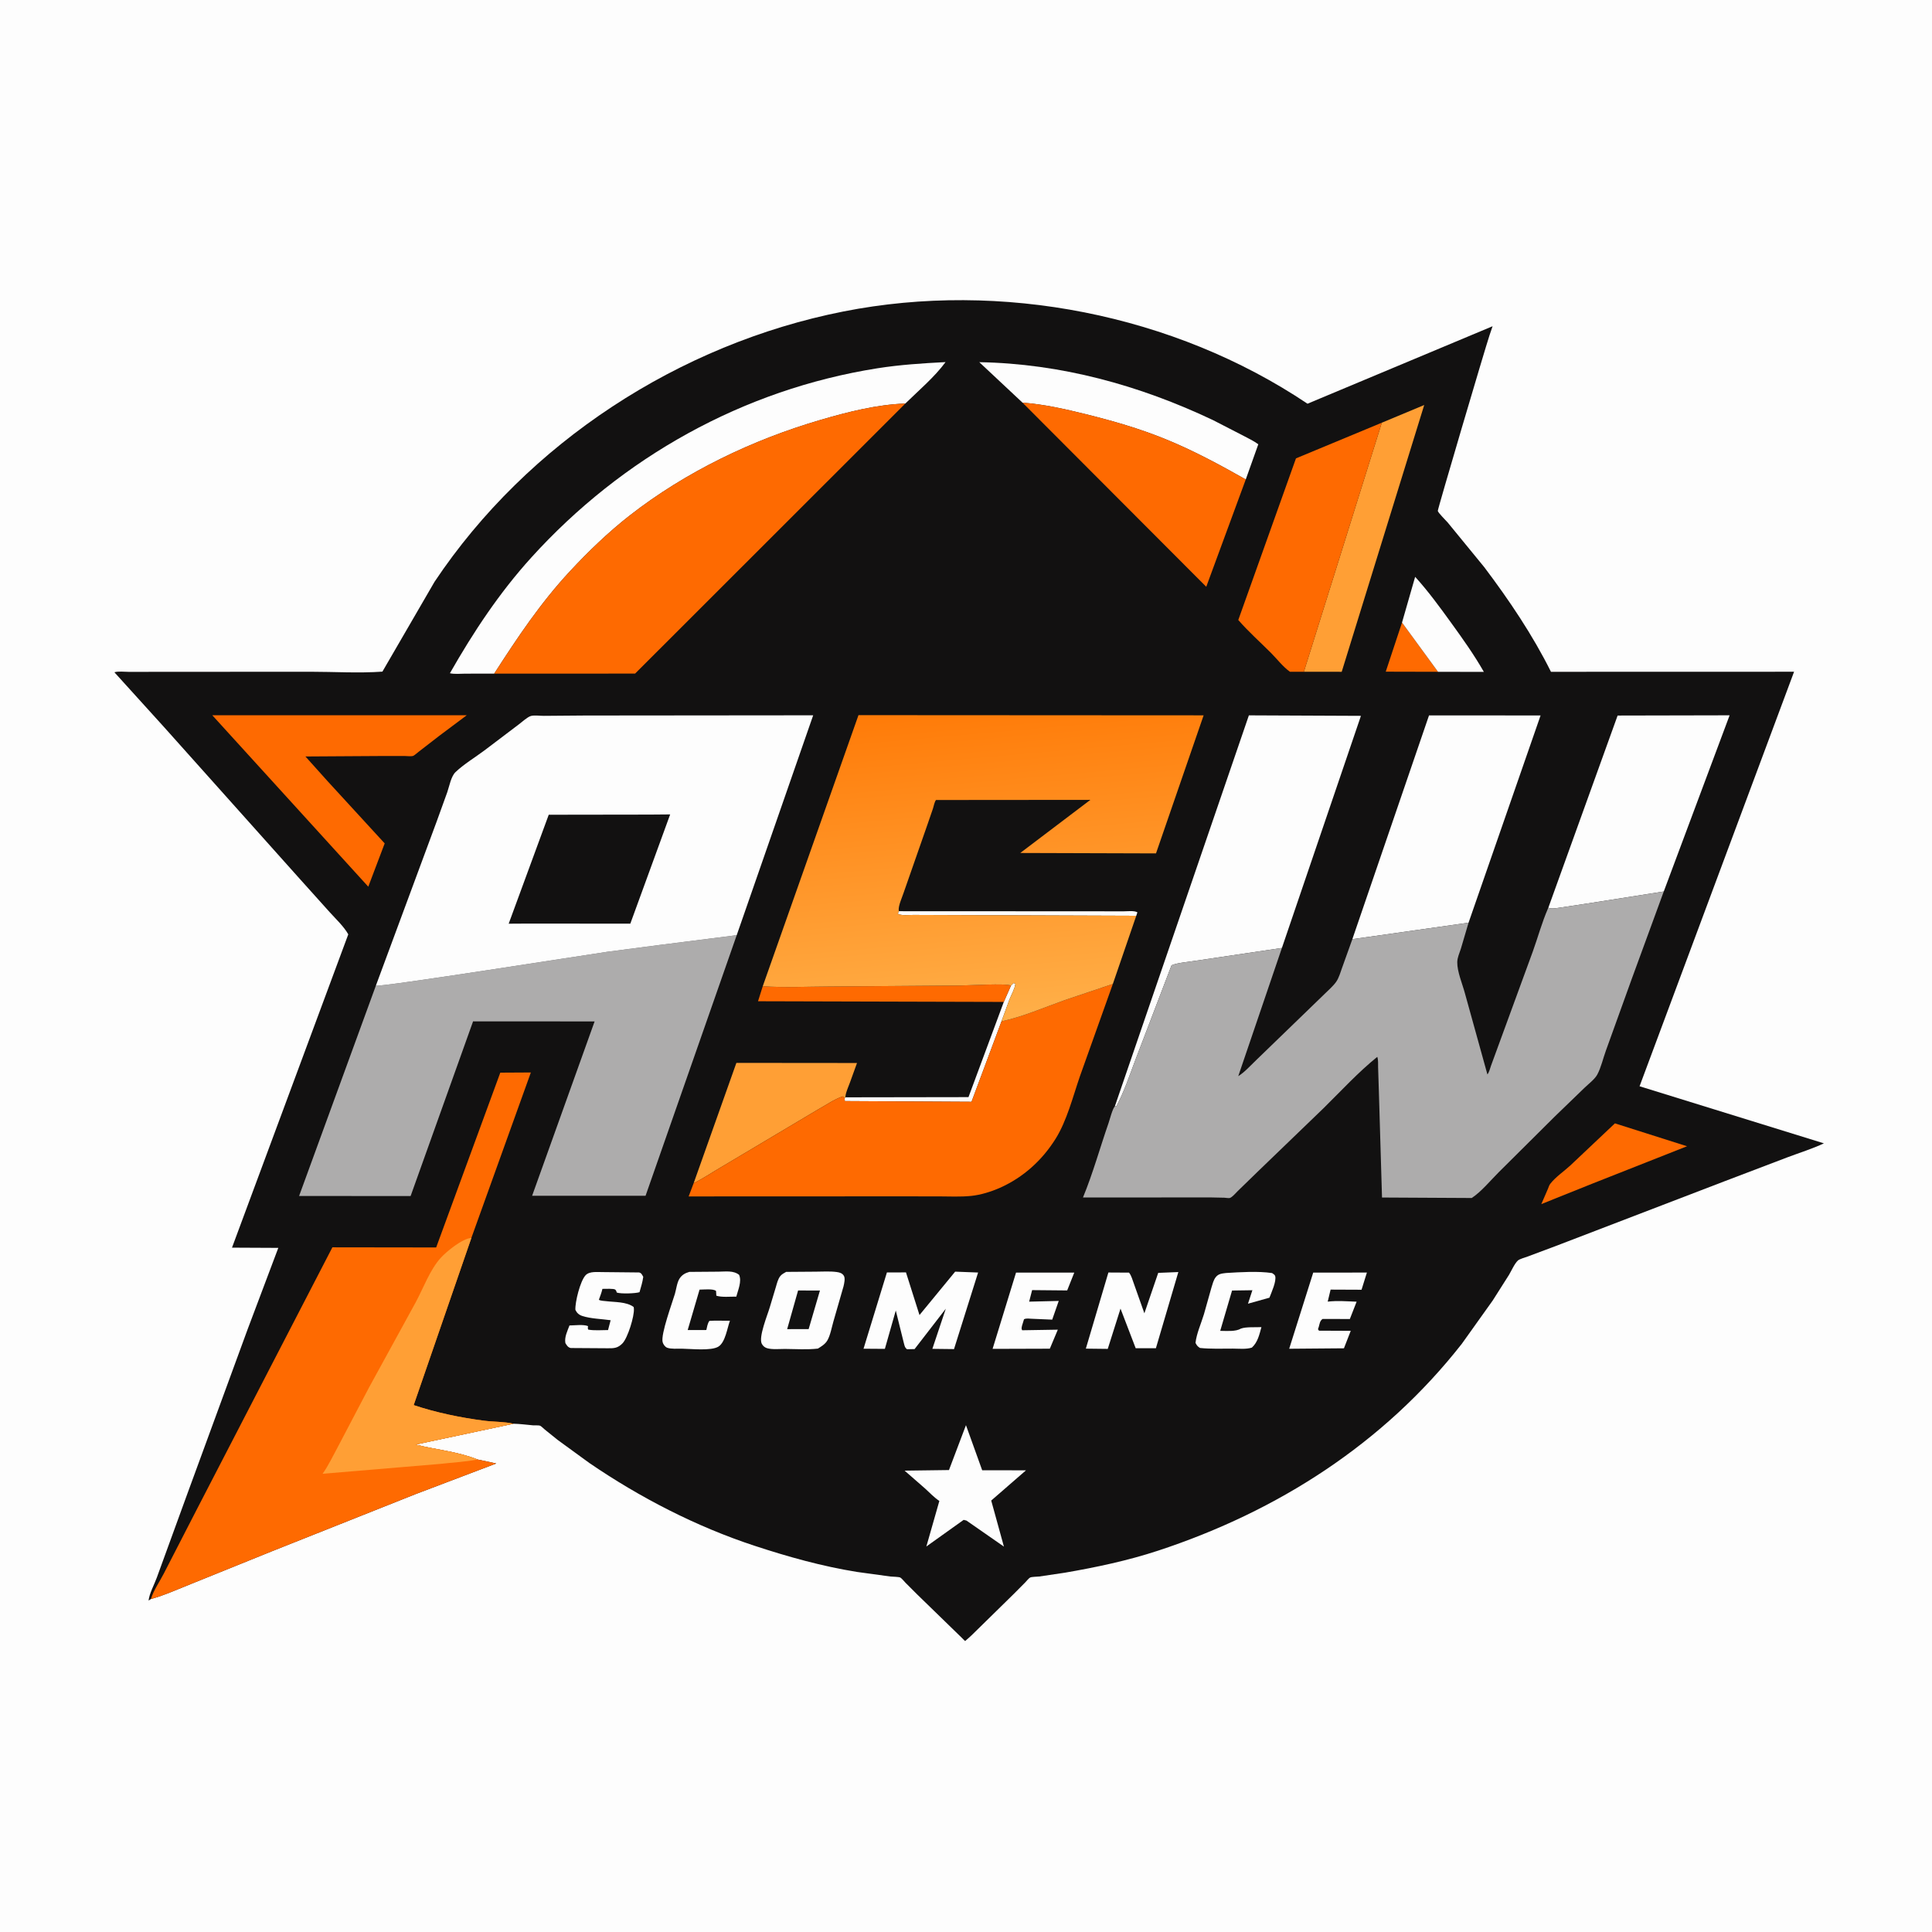 <svg version="1.1" xmlns="http://www.w3.org/2000/svg" style="display: block;" viewBox="0 0 2048 2048" width="1024" height="1024">
<defs>
	<linearGradient id="Gradient1" gradientUnits="userSpaceOnUse" x1="1028.21" y1="749.789" x2="1057.21" y2="1079.77">
		<stop class="stop0" offset="0" stop-opacity="1" stop-color="rgb(255,123,8)"/>
		<stop class="stop1" offset="1" stop-opacity="1" stop-color="rgb(255,175,72)"/>
	</linearGradient>
</defs>
<path transform="translate(0,0)" fill="rgb(253,253,253)" d="M -0 -0 L 2048 0 L 2048 2048 L -0 2048 L -0 -0 z"/>
<path transform="translate(0,0)" fill="rgb(18,17,17)" d="M 160.027 1695.01 L 157.5 1696.67 C 158.263 1689.22 163.582 1679.67 166.201 1672.4 L 198.566 1583.54 L 262.543 1408.97 L 295.01 1322.8 L 245.926 1322.56 L 369.19 990.44 C 364.502 982.108 356.074 974.22 349.669 967.148 L 316.07 929.743 L 174.357 771.255 L 121.277 712.655 C 125.201 711.349 132.116 712.202 136.406 712.199 L 172.138 712.176 L 328.512 712.076 C 353.827 712.067 380.192 713.758 405.364 711.957 L 460.629 616.721 C 559.273 468.991 720.292 364.574 893.958 330.196 C 1060.87 297.155 1244.6 333.118 1386.01 427.959 L 1582.2 345.831 L 1578.97 355.326 C 1574.4 368.963 1523.78 540.292 1524.12 541.587 C 1524.72 543.888 1532.71 551.621 1534.7 553.972 L 1573.45 601.303 C 1599.61 635.979 1624.72 673.195 1644.09 712.141 L 1901.79 712.07 L 1738.01 1151.48 L 1933.41 1211.99 C 1921.18 1217.76 1907.66 1221.94 1895 1226.71 L 1828.3 1252.1 L 1648.4 1321.13 L 1619.27 1332.01 C 1616.9 1332.88 1610.84 1334.59 1609.09 1336.16 C 1605.53 1339.36 1602.15 1347.13 1599.6 1351.4 L 1582.27 1378.69 L 1549.52 1424.57 C 1466.66 1530.27 1354.46 1602.03 1227.6 1643.77 C 1195.51 1654.32 1162.02 1661.41 1128.76 1667.13 L 1101.63 1671.16 C 1099.29 1671.45 1093.52 1671.36 1091.86 1672.32 C 1090.27 1673.24 1088.19 1676.01 1086.82 1677.39 L 1074.96 1689.33 L 1029.9 1733.5 C 1029.47 1733.91 1023.19 1739.62 1023.06 1739.6 C 1022.87 1739.58 1019.64 1736.22 1019.26 1735.86 L 972.342 1690.25 L 959.84 1677.76 C 958.331 1676.24 956.189 1673.42 954.454 1672.31 C 953.117 1671.45 945.792 1671.38 943.897 1671.17 L 908.428 1666.31 C 871.149 1660.28 835.442 1650.29 799.624 1638.51 C 738.057 1618.26 678.382 1587.5 624.898 1550.95 L 591.174 1526.39 L 577.401 1515.3 C 576.159 1514.29 573.875 1511.9 572.501 1511.3 C 571.182 1510.74 566.725 1511.06 565 1510.91 C 558.053 1510.28 551.286 1509.37 544.296 1509.21 L 440.42 1531.33 C 461.826 1536.66 485.7 1538.78 506.191 1547.12 L 526.08 1551.34 L 440.72 1583.75 L 287.948 1644.52 L 203.286 1678.75 C 189.349 1684.26 174.428 1691.1 160.027 1695.01 z"/>
<path transform="translate(0,0)" fill="rgb(253,253,253)" d="M 952.893 965.917 L 1148.97 966.005 L 1190.97 966.048 C 1195.08 966.052 1202.42 965.071 1205.69 967.116 L 1204.48 970.753 L 1006.52 970.024 L 968.003 969.88 C 963.622 969.859 955.086 970.935 951.689 968.514 L 952.893 965.917 z"/>
<path transform="translate(0,0)" fill="rgb(253,253,253)" d="M 1071.68 1044.76 L 1074.5 1042.05 L 1076.35 1042.84 C 1075.83 1047.86 1072.12 1054.41 1070.17 1059.22 L 1061.63 1082.68 L 1029.85 1167.95 L 895.552 1167.19 L 895.346 1164.38 L 896.056 1163.21 L 1026.64 1163 L 1064.07 1062.07 L 1071.68 1044.76 z"/>
<path transform="translate(0,0)" fill="rgb(254,106,1)" d="M 1524.37 712.133 L 1468.95 712 L 1486.2 659.916 L 1524.37 712.133 z"/>
<path transform="translate(0,0)" fill="rgb(253,253,253)" d="M 1299.71 1349.43 C 1314.76 1348.52 1333.6 1347.3 1348.46 1349.5 C 1349.54 1350.33 1351.31 1351.2 1351.71 1352.56 C 1353.34 1358.06 1347.75 1370.14 1345.64 1375.62 L 1322.92 1381.98 L 1327.57 1367.7 L 1306.03 1368.02 L 1293.48 1410.76 C 1300.43 1410.77 1309.61 1411.79 1315.57 1408.32 C 1320.89 1406.34 1331.22 1407.14 1337.16 1406.81 C 1334.99 1414.64 1333.3 1422.82 1327.05 1428.5 C 1320.84 1430.51 1313.4 1429.58 1306.9 1429.58 C 1295.33 1429.57 1283.52 1430.08 1272 1428.9 C 1269.38 1427.2 1268.65 1426.18 1267.29 1423.5 C 1268.42 1413.43 1273.32 1402.83 1276.24 1393.08 L 1284.26 1364.6 C 1285.38 1361.1 1286.34 1357.02 1288.58 1354.05 C 1291.53 1350.15 1295.17 1350.01 1299.71 1349.43 z"/>
<path transform="translate(0,0)" fill="rgb(253,253,253)" d="M 1392.07 1349.02 L 1448.97 1348.96 L 1443.29 1367.18 L 1410.49 1367.04 L 1407.43 1379.78 C 1417.54 1378.58 1427.92 1379.47 1438.07 1379.85 L 1430.9 1398.2 L 1402 1398.15 C 1399.05 1400.13 1398.93 1403.18 1397.96 1406.5 L 1397.11 1409.02 L 1398.15 1410.58 L 1431.84 1410.73 L 1424.63 1429.25 L 1366.6 1429.73 L 1392.07 1349.02 z"/>
<path transform="translate(0,0)" fill="rgb(253,253,253)" d="M 730.713 1348.26 L 761.619 1348.02 C 769.072 1348 777.481 1346.52 783.5 1351.42 C 786.51 1358.4 782.351 1367.41 780.509 1374.48 C 774.236 1374.4 765.199 1375.39 759.351 1373.5 L 759.042 1368.5 C 756.298 1365.86 745.764 1367.05 741.556 1367.06 L 728.978 1409.91 L 748.746 1409.87 C 749.503 1406.62 749.986 1402.89 752 1400.19 L 756.75 1399.98 L 773.773 1399.99 C 770.876 1407.79 768.964 1422.7 761.663 1427.39 C 754.042 1432.28 732.193 1429.76 722.613 1429.65 C 718.189 1429.6 711.359 1430.18 707.242 1428.65 C 704.946 1427.79 703.008 1425 702.423 1422.7 C 700.27 1414.28 712.761 1380.68 715.454 1371.46 C 716.846 1366.7 717.649 1359.5 720.322 1355.37 C 722.89 1351.4 726.294 1349.51 730.713 1348.26 z"/>
<path transform="translate(0,0)" fill="rgb(253,253,253)" d="M 1077.04 1349.01 L 1138.77 1349.01 L 1131.25 1367.92 L 1094.09 1367.57 L 1090.94 1379.8 L 1122.3 1379.04 L 1115.39 1398.87 L 1093.75 1397.95 C 1091.06 1397.84 1087.98 1397.24 1085.5 1398.45 L 1083.3 1405.61 C 1082.93 1407.78 1082.6 1408.02 1083.5 1410.13 L 1121.33 1409.51 L 1112.86 1429.67 L 1052.19 1429.86 L 1077.04 1349.01 z"/>
<path transform="translate(0,0)" fill="rgb(253,253,253)" d="M 1486.2 659.916 L 1500.11 611.47 C 1513.93 626.642 1526.19 643.497 1538.21 660.11 C 1550.43 676.996 1562.64 694.114 1572.96 712.239 L 1524.37 712.133 L 1486.2 659.916 z"/>
<path transform="translate(0,0)" fill="rgb(253,253,253)" d="M 638.911 1348.47 L 677.5 1348.86 C 680.096 1349.51 680.628 1351.39 681.875 1353.5 C 681.132 1359.07 679.452 1364.39 677.914 1369.78 C 673.507 1371.19 658.128 1371.67 653.835 1370.17 C 653.442 1368.9 653.224 1368.1 652.271 1367.11 C 650.922 1365.71 641.064 1366.3 638.581 1366.25 C 637.753 1370.16 636.135 1374.04 634.829 1377.82 C 636.747 1379.03 640.182 1378.98 642.436 1379.27 C 651.629 1380.46 664.05 1379.72 671.732 1385.5 L 671.941 1387.2 C 672.604 1395.16 665.394 1418.34 659.843 1424.03 C 654.88 1429.12 650.912 1429.29 644.25 1429.22 L 605 1428.96 C 602.015 1428.32 600.827 1426.1 599.337 1423.73 C 598.139 1417.46 601.502 1410.87 603.663 1405.05 C 608.988 1405 618.667 1403.71 623.355 1405.76 C 623.06 1407.4 622.972 1407.78 623.5 1409.43 C 630.048 1410.66 637.839 1409.93 644.549 1409.92 L 647.299 1399.49 C 637.807 1398.12 626.254 1397.93 617.254 1394.98 C 613.744 1393.83 611.511 1391.82 609.934 1388.5 C 609.506 1380.35 614.985 1358.01 620.743 1351.82 C 624.891 1347.36 633.266 1348.54 638.911 1348.47 z"/>
<path transform="translate(0,0)" fill="rgb(254,106,1)" d="M 808.541 1045.47 C 831.543 1047.06 855.423 1045.82 878.512 1045.75 L 1018 1044.69 C 1026.73 1044.61 1066.79 1042.16 1071.68 1044.76 L 1064.07 1062.07 L 803.538 1061.36 L 808.541 1045.47 z"/>
<path transform="translate(0,0)" fill="rgb(254,106,1)" d="M 1711.89 1190.81 L 1788.33 1215.08 L 1688.26 1254.58 L 1633.87 1276.39 L 1640.97 1260 C 1641.71 1258.02 1642.17 1256.39 1643.5 1254.69 C 1649.01 1247.64 1658 1241.54 1664.69 1235.37 L 1711.89 1190.81 z"/>
<path transform="translate(0,0)" fill="rgb(253,253,253)" d="M 1174.94 1348.91 L 1196.79 1349.03 C 1199.33 1351.98 1200.62 1357.23 1202.02 1360.9 L 1213.09 1392.16 L 1227.76 1349.3 L 1249.09 1348.43 L 1225.3 1429.2 L 1203.89 1429.2 L 1187.79 1387.19 L 1174.27 1429.88 L 1151.05 1429.61 L 1174.94 1348.91 z"/>
<path transform="translate(0,0)" fill="rgb(253,253,253)" d="M 833.363 1348.25 L 864.699 1348.02 C 871.979 1348.02 879.974 1347.4 887.164 1348.43 C 890.208 1348.87 892.771 1349.63 894.517 1352.37 C 896.179 1354.98 894.869 1360.63 894.191 1363.5 L 883.43 1400.88 C 881.658 1407 880.19 1415.57 876.973 1421 C 874.656 1424.91 870.768 1427.23 867.003 1429.56 C 855.734 1430.89 843.488 1429.99 832.118 1429.93 C 826.384 1429.9 818.479 1430.76 813.051 1429.12 C 810.597 1428.38 808.729 1426.74 807.536 1424.48 C 803.852 1417.49 813.676 1393.76 815.926 1386 L 822.411 1364.43 C 823.635 1360.43 824.579 1355.73 827.342 1352.47 C 828.909 1350.63 831.269 1349.41 833.363 1348.25 z"/>
<path transform="translate(0,0)" fill="rgb(18,17,17)" d="M 846.004 1367.96 L 869.17 1368.02 L 857.201 1408.9 L 834.425 1408.95 L 846.004 1367.96 z"/>
<path transform="translate(0,0)" fill="rgb(253,253,253)" d="M 1012.51 1348 L 1036.83 1348.93 L 1011.29 1430.1 L 988.344 1429.83 L 1002.58 1387.28 L 969.5 1430.08 L 961.5 1430.25 C 958.812 1428.35 958.753 1425.73 957.844 1422.61 L 949.567 1389.19 L 938.001 1429.86 L 915.378 1429.7 L 940.162 1348.85 L 960.375 1348.8 L 974.693 1394 L 1012.51 1348 z"/>
<path transform="translate(0,0)" fill="rgb(253,253,253)" d="M 1023.96 1510.74 L 1041.17 1558.57 L 1087.61 1558.59 L 1050.73 1590.65 L 1064.2 1639.47 L 1024.5 1611.87 L 1021.5 1611.13 L 981.977 1639.34 L 995.754 1591.08 C 990.278 1587.44 985.481 1582.31 980.608 1577.88 L 958.914 1558.94 L 1005.95 1558.32 L 1023.96 1510.74 z"/>
<path transform="translate(0,0)" fill="rgb(255,159,53)" d="M 735.295 1254.21 L 780.591 1126.71 L 908.462 1126.83 L 900.953 1147.59 C 899.327 1152.04 896.994 1156.93 896.276 1161.61 L 896.056 1163.21 L 895.346 1164.38 L 893.474 1162.2 C 884.34 1165.15 875.946 1171.3 867.518 1175.87 L 763.96 1237.51 C 754.399 1243.09 745.26 1249.34 735.295 1254.21 z"/>
<path transform="translate(0,0)" fill="rgb(255,159,53)" d="M 1464.76 448.092 L 1509.73 429.331 L 1422.27 712.134 L 1382.16 712.077 L 1464.76 448.092 z"/>
<path transform="translate(0,0)" fill="rgb(253,253,253)" d="M 1083.92 426.832 L 1038.09 383.92 C 1124.56 385.439 1207.84 408.339 1285.74 445.286 L 1317.41 461.579 C 1322.94 464.559 1328.78 467.229 1333.86 470.939 L 1320.56 508.243 C 1292.61 492.469 1264.48 477.239 1234.68 465.189 C 1207.28 454.108 1179.8 446.215 1151.18 439.1 C 1129.15 433.621 1106.6 428.511 1083.92 426.832 z"/>
<path transform="translate(0,0)" fill="rgb(254,106,1)" d="M 225.038 758.202 L 494.785 758.193 L 465.708 779.949 L 443.977 796.754 C 442.381 797.922 439.201 800.969 437.573 801.404 C 435.558 801.942 431.437 801.401 429.256 801.4 L 408.449 801.374 L 323.772 801.897 L 346.909 827.688 L 407.785 894.032 L 390.391 939.925 L 225.038 758.202 z"/>
<path transform="translate(0,0)" fill="rgb(254,106,1)" d="M 1083.92 426.832 C 1106.6 428.511 1129.15 433.621 1151.18 439.1 C 1179.8 446.215 1207.28 454.108 1234.68 465.189 C 1264.48 477.239 1292.61 492.469 1320.56 508.243 L 1278.68 622.009 L 1083.92 426.832 z"/>
<path transform="translate(0,0)" fill="rgb(254,106,1)" d="M 1382.16 712.077 L 1367.41 712.114 C 1360.14 706.995 1353.62 698.471 1347.28 692.112 C 1335.71 680.508 1323.36 669.605 1312.63 657.21 L 1373.78 485.891 L 1464.76 448.092 L 1382.16 712.077 z"/>
<path transform="translate(0,0)" fill="rgb(253,253,253)" d="M 1641.3 962.217 L 1714.74 758.505 L 1833.46 758.252 L 1763.66 945.011 L 1683 957.692 L 1651.73 962.409 C 1648.46 962.777 1644.36 963.694 1641.3 962.217 z"/>
<path transform="translate(0,0)" fill="rgb(253,253,253)" d="M 523.88 714.059 L 493.317 714.106 C 488.205 714.111 481.856 714.829 476.926 713.658 C 501.899 669.884 529.195 628.557 563.146 591.075 C 659.425 484.784 787.962 412.873 930.067 390.401 C 953.918 386.629 978.243 385.065 1002.33 383.837 C 990.609 399.772 973.859 413.87 959.682 427.767 C 929.403 428.843 898.879 436.622 869.908 445.079 C 797.804 466.127 726.813 500.128 667.424 546.514 C 644.95 564.068 623.669 584.579 604.263 605.442 C 573.04 639.01 548.633 675.64 523.88 714.059 z"/>
<path transform="translate(0,0)" fill="rgb(253,253,253)" d="M 1433.55 995.562 L 1514.82 758.35 L 1633.08 758.408 L 1556.73 978.085 L 1433.55 995.562 z"/>
<path transform="translate(0,0)" fill="rgb(253,253,253)" d="M 1181.73 1172.9 L 1323.87 758.305 L 1442.64 758.831 L 1358.87 1004.87 L 1266.87 1018.51 C 1259.05 1019.86 1249.2 1020.34 1241.9 1023.2 L 1203.41 1123.94 C 1197.21 1140.28 1191.69 1157.15 1183.49 1172.61 L 1181.73 1172.9 z"/>
<path transform="translate(0,0)" fill="rgb(254,106,1)" d="M 1179.67 1043.03 L 1144.68 1141.12 C 1137.34 1162.47 1130.93 1188.02 1119.02 1207.08 C 1104.71 1229.98 1084.7 1248.12 1059.97 1259.12 C 1050.77 1263.21 1039.68 1266.65 1029.64 1267.7 C 1018.2 1268.9 1006.11 1268.22 994.599 1268.21 L 932.849 1268.19 L 729.986 1268.27 L 735.295 1254.21 C 745.26 1249.34 754.399 1243.09 763.96 1237.51 L 867.518 1175.87 C 875.946 1171.3 884.34 1165.15 893.474 1162.2 L 895.346 1164.38 L 895.552 1167.19 L 1029.85 1167.95 L 1061.63 1082.68 C 1084.32 1077.8 1106.93 1067.87 1128.81 1060.12 L 1179.67 1043.03 z"/>
<path transform="translate(0,0)" fill="rgb(254,106,1)" d="M 523.88 714.059 C 548.633 675.64 573.04 639.01 604.263 605.442 C 623.669 584.579 644.95 564.068 667.424 546.514 C 726.813 500.128 797.804 466.127 869.908 445.079 C 898.879 436.622 929.403 428.843 959.682 427.767 L 673.234 714.038 L 523.88 714.059 z"/>
<path transform="translate(0,0)" fill="rgb(173,172,172)" d="M 398.439 1044.84 C 402.176 1046.74 621.281 1012.2 644.08 1008.89 L 699 1001.72 L 780.949 991.326 L 684.333 1267.55 L 564.063 1267.59 L 630.307 1082.76 L 501.482 1082.68 L 435.26 1267.87 L 317.056 1267.78 L 398.439 1044.84 z"/>
<path transform="translate(0,0)" fill="rgb(254,106,1)" d="M 160.027 1695.01 C 162.616 1686.01 169.101 1676.82 173.438 1668.41 L 208.357 1600.54 L 352.353 1322.21 L 462.355 1322.36 L 530.335 1137.05 L 562.731 1136.87 L 499.681 1312.24 L 438.52 1489.48 C 462.459 1497.46 487.987 1502.73 513 1505.99 C 523.06 1507.3 534.598 1506.95 544.296 1509.21 L 440.42 1531.33 C 461.826 1536.66 485.7 1538.78 506.191 1547.12 L 526.08 1551.34 L 440.72 1583.75 L 287.948 1644.52 L 203.286 1678.75 C 189.349 1684.26 174.428 1691.1 160.027 1695.01 z"/>
<path transform="translate(0,0)" fill="rgb(255,159,53)" d="M 506.191 1547.12 C 493.286 1549.66 479.556 1550.31 466.472 1551.82 L 341.963 1562.27 C 348.172 1553.5 352.88 1543.42 358.018 1534 L 391.115 1470.93 L 440.588 1380.63 C 448.748 1365.55 455.588 1346.32 467.036 1333.55 C 473.361 1326.49 490.308 1312.79 499.681 1312.24 L 438.52 1489.48 C 462.459 1497.46 487.987 1502.73 513 1505.99 C 523.06 1507.3 534.598 1506.95 544.296 1509.21 L 440.42 1531.33 C 461.826 1536.66 485.7 1538.78 506.191 1547.12 z"/>
<path transform="translate(0,0)" fill="url(#Gradient1)" d="M 808.541 1045.47 L 910.022 758.08 L 1275.89 758.286 L 1225.4 904.641 L 1081.51 904.196 L 1155.82 847.896 L 992.176 848.037 C 990.453 850.413 989.93 854.161 989.009 857 L 982.86 874.853 L 957.953 946.165 C 956.343 951.132 952.155 960.105 952.677 965 L 952.893 965.917 L 951.689 968.514 C 955.086 970.935 963.622 969.859 968.003 969.88 L 1006.52 970.024 L 1204.48 970.753 L 1179.67 1043.03 L 1128.81 1060.12 C 1106.93 1067.87 1084.32 1077.8 1061.63 1082.68 L 1070.17 1059.22 C 1072.12 1054.41 1075.83 1047.86 1076.35 1042.84 L 1074.5 1042.05 L 1071.68 1044.76 C 1066.79 1042.16 1026.73 1044.61 1018 1044.69 L 878.512 1045.75 C 855.423 1045.82 831.543 1047.06 808.541 1045.47 z"/>
<path transform="translate(0,0)" fill="rgb(253,253,253)" d="M 398.439 1044.84 L 462.781 871.143 L 474.173 839.615 C 476.284 833.484 478.14 822.951 482.885 818.443 C 491.838 809.936 503.636 802.879 513.592 795.421 L 550.074 767.794 C 553.224 765.447 559.08 760.021 562.769 758.969 C 566.278 757.969 572.673 758.867 576.587 758.83 L 620.351 758.476 L 862.004 758.251 L 780.949 991.326 L 699 1001.72 L 644.08 1008.89 C 621.281 1012.2 402.176 1046.74 398.439 1044.84 z"/>
<path transform="translate(0,0)" fill="rgb(18,17,17)" d="M 688.713 863.5 L 710.399 863.323 L 668.167 979.12 L 559.452 979.039 L 539.224 979.158 L 581.677 863.658 L 688.713 863.5 z"/>
<path transform="translate(0,0)" fill="rgb(173,172,172)" d="M 1641.3 962.217 C 1644.36 963.694 1648.46 962.777 1651.73 962.409 L 1683 957.692 L 1763.66 945.011 L 1729.76 1037.57 L 1702.35 1113.62 C 1699.37 1121.74 1697.21 1131.69 1693.1 1139.23 C 1690.45 1144.09 1683.71 1149.19 1679.66 1153.1 L 1647.95 1183.74 L 1588.7 1242.64 C 1579.89 1251.41 1570.36 1263.16 1560.12 1269.93 L 1464.99 1269.42 L 1461.63 1155.99 L 1460.85 1131.53 C 1460.74 1128.01 1461.16 1123.63 1459.97 1120.31 C 1439.83 1136.56 1421.7 1156.34 1403.26 1174.5 L 1333 1242.21 L 1311.92 1262.71 C 1309.84 1264.73 1306.34 1269.07 1303.62 1269.93 C 1302.56 1270.27 1299.14 1269.69 1297.95 1269.63 L 1283.12 1269.32 L 1147.99 1269.4 C 1158.5 1243.92 1166.09 1216.5 1175.13 1190.41 C 1176.27 1187.12 1179.42 1174.89 1181.73 1172.9 L 1183.49 1172.61 C 1191.69 1157.15 1197.21 1140.28 1203.41 1123.94 L 1241.9 1023.2 C 1249.2 1020.34 1259.05 1019.86 1266.87 1018.51 L 1358.87 1004.87 L 1312.6 1140.77 C 1319.3 1136.67 1325.91 1129.18 1331.64 1123.74 L 1371.67 1085.03 L 1403.5 1054.23 C 1407.72 1049.99 1412.95 1045.63 1416.38 1040.79 C 1419.34 1036.62 1421.01 1030.39 1422.79 1025.56 L 1433.55 995.562 L 1556.73 978.085 L 1548.59 1005.66 C 1547.15 1010.13 1544.79 1015.22 1544.75 1019.96 C 1544.65 1030.09 1550.24 1043.05 1552.92 1053.09 L 1576.72 1138.95 C 1578.65 1136.49 1579.53 1132.46 1580.6 1129.5 L 1587.01 1112 L 1624.84 1008.64 C 1630.23 993.642 1634.57 977.632 1640.92 963.066 L 1641.3 962.217 z"/>
</svg>